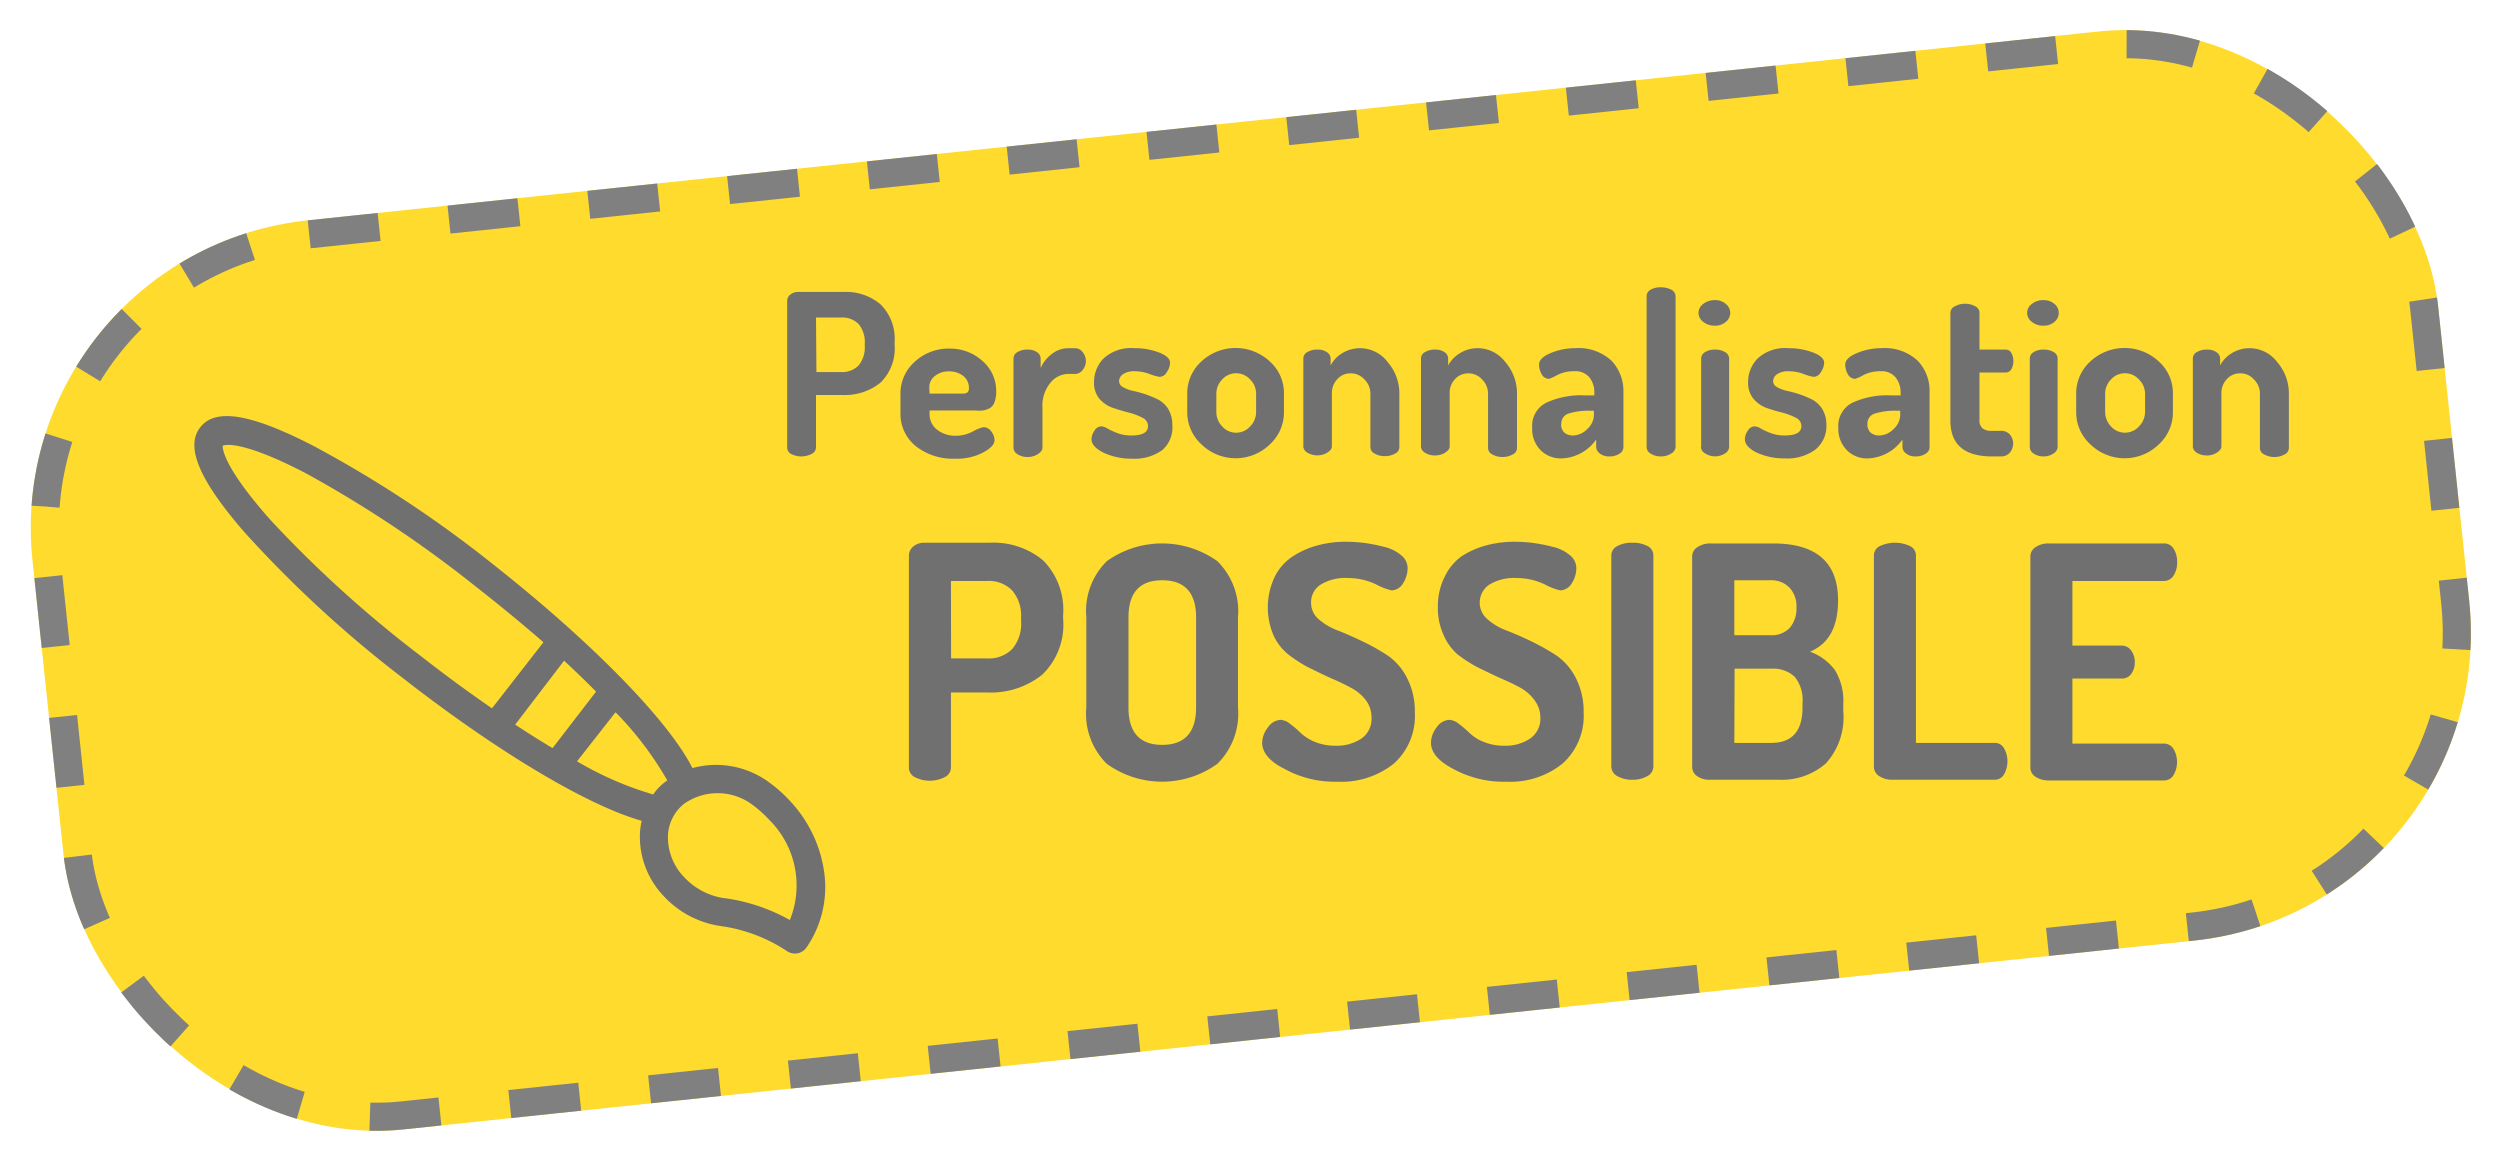 <svg id="Calque_1" data-name="Calque 1" xmlns="http://www.w3.org/2000/svg" viewBox="0 0 177.85 82.62"><defs><style>.cls-1{opacity:0.89;}.cls-2{fill:#fed613;}.cls-3{fill:none;stroke:#707070;stroke-miterlimit:4;stroke-width:2px;stroke-dasharray:5;}.cls-4{isolation:isolate;}.cls-5{fill:#707070;}</style></defs><title>Plan de travail 1</title><g class="cls-1"><rect class="cls-2" x="2.94" y="8.77" width="172.09" height="65.03" rx="22.01" transform="translate(-3.84 9.57) rotate(-6.02)"/><rect class="cls-3" x="3.94" y="9.77" width="170.09" height="63.03" rx="21.01" transform="translate(-3.84 9.57) rotate(-6.02)"/></g><g class="cls-4"><g class="cls-4"><path class="cls-5" d="M56,31.81V21.41a.56.56,0,0,1,.21-.44.84.84,0,0,1,.57-.2H60a3.81,3.81,0,0,1,2.64.88,3.44,3.44,0,0,1,1,2.72v.1a3.41,3.41,0,0,1-1,2.75,4.05,4.05,0,0,1-2.73.88H58.05v3.71a.53.53,0,0,1-.31.48,1.59,1.59,0,0,1-1.47,0A.52.52,0,0,1,56,31.81Zm2.08-5.34h1.79A1.62,1.62,0,0,0,61.08,26a2,2,0,0,0,.44-1.38v-.19a2,2,0,0,0-.44-1.38,1.62,1.62,0,0,0-1.24-.46H58.05Z"/><path class="cls-5" d="M64.06,29.33V28a3,3,0,0,1,1-2.25,3.53,3.53,0,0,1,2.48-.95,3.41,3.41,0,0,1,2.33.86,2.8,2.8,0,0,1,1,2.17,2.21,2.21,0,0,1-.12.78.8.8,0,0,1-.36.44,1.63,1.63,0,0,1-.46.15,2.7,2.7,0,0,1-.54,0H66.13v.24a1.38,1.38,0,0,0,.51,1.11A2.09,2.09,0,0,0,68,31a2.6,2.6,0,0,0,1.2-.3,2.6,2.6,0,0,1,.77-.31.68.68,0,0,1,.56.32,1,1,0,0,1,.22.6c0,.3-.27.59-.81.88a4,4,0,0,1-2,.44,4.24,4.24,0,0,1-2.8-.9A2.94,2.94,0,0,1,64.06,29.33ZM66.13,28h2.33a.59.59,0,0,0,.36-.08.4.4,0,0,0,.11-.32,1.07,1.07,0,0,0-.41-.86,1.58,1.58,0,0,0-1-.32,1.54,1.54,0,0,0-1,.32,1,1,0,0,0-.41.84Z"/><path class="cls-5" d="M72.1,31.81v-6.3a.51.51,0,0,1,.28-.46,1.3,1.3,0,0,1,.72-.18,1.17,1.17,0,0,1,.67.18.55.55,0,0,1,.26.47v.66a2.6,2.6,0,0,1,.8-1A1.89,1.89,0,0,1,76,24.77h.5a.7.7,0,0,1,.52.28,1,1,0,0,1,.23.63,1,1,0,0,1-.23.64.67.67,0,0,1-.52.28H76a1.67,1.67,0,0,0-1.29.65A2.56,2.56,0,0,0,74.16,29v2.86c0,.16-.11.3-.32.44a1.31,1.31,0,0,1-.74.21,1.29,1.29,0,0,1-.72-.2A.56.56,0,0,1,72.1,31.81Z"/><path class="cls-5" d="M77.65,31.24a1.09,1.09,0,0,1,.21-.6.58.58,0,0,1,.48-.31.91.91,0,0,1,.45.16,5.34,5.34,0,0,0,.7.32,2.77,2.77,0,0,0,1,.17c.79,0,1.18-.22,1.18-.67a.66.66,0,0,0-.39-.59,4.62,4.62,0,0,0-.94-.36c-.37-.09-.74-.2-1.12-.33a2.22,2.22,0,0,1-1-.65,1.77,1.77,0,0,1-.39-1.18,2.39,2.39,0,0,1,.69-1.71,2.88,2.88,0,0,1,2.17-.72,4.82,4.82,0,0,1,1.77.31c.52.2.78.45.78.73a1.23,1.23,0,0,1-.22.64.62.62,0,0,1-.53.36,3.5,3.5,0,0,1-.7-.2,3,3,0,0,0-1.06-.2,1.43,1.43,0,0,0-.84.21.62.62,0,0,0-.28.49.49.49,0,0,0,.28.43,2.52,2.52,0,0,0,.72.27,8.48,8.48,0,0,1,.91.25,7.37,7.37,0,0,1,.9.38,1.89,1.89,0,0,1,.7.68,2.18,2.18,0,0,1,.28,1.11A2.15,2.15,0,0,1,82.71,32a3.34,3.34,0,0,1-2.17.63,4.66,4.66,0,0,1-2-.41C77.93,31.92,77.65,31.6,77.65,31.24Z"/><path class="cls-5" d="M84.46,29.33V28a3.07,3.07,0,0,1,1-2.28,3.57,3.57,0,0,1,4.88,0,3,3,0,0,1,1,2.29v1.31a3.08,3.08,0,0,1-1,2.29,3.49,3.49,0,0,1-4.87,0A3.08,3.08,0,0,1,84.46,29.33Zm2.07,0a1.49,1.49,0,0,0,.41,1,1.33,1.33,0,0,0,2,0,1.46,1.46,0,0,0,.42-1V28a1.42,1.42,0,0,0-.42-1,1.34,1.34,0,0,0-2,0,1.46,1.46,0,0,0-.41,1Z"/><path class="cls-5" d="M92.72,31.81v-6.3a.51.51,0,0,1,.28-.46,1.35,1.35,0,0,1,.74-.18,1.11,1.11,0,0,1,.65.18.54.54,0,0,1,.27.47V26a2.19,2.19,0,0,1,.82-.87,2.42,2.42,0,0,1,1.32-.36,2.48,2.48,0,0,1,1.93,1A3.41,3.41,0,0,1,99.55,28v3.79a.51.51,0,0,1-.31.48,1.44,1.44,0,0,1-.73.18,1.41,1.41,0,0,1-.71-.18.51.51,0,0,1-.31-.47V28a1.39,1.39,0,0,0-.42-1,1.28,1.28,0,0,0-1-.44,1.22,1.22,0,0,0-.92.4,1.41,1.41,0,0,0-.4,1v3.79c0,.16-.1.3-.31.44a1.38,1.38,0,0,1-1.45,0A.56.56,0,0,1,92.72,31.81Z"/><path class="cls-5" d="M101.09,31.81v-6.3a.51.51,0,0,1,.28-.46,1.33,1.33,0,0,1,.74-.18,1.13,1.13,0,0,1,.65.18.53.53,0,0,1,.26.47V26a2.29,2.29,0,0,1,.83-.87,2.42,2.42,0,0,1,1.32-.36,2.49,2.49,0,0,1,1.93,1,3.41,3.41,0,0,1,.82,2.29v3.79a.51.51,0,0,1-.31.48,1.44,1.44,0,0,1-.73.18,1.39,1.39,0,0,1-.71-.18.51.51,0,0,1-.31-.47V28a1.39,1.39,0,0,0-.42-1,1.28,1.28,0,0,0-1-.44,1.25,1.25,0,0,0-.92.4,1.4,1.4,0,0,0-.39,1v3.79c0,.16-.1.3-.31.44a1.28,1.28,0,0,1-.73.21,1.3,1.3,0,0,1-.73-.2A.57.57,0,0,1,101.09,31.81Z"/><path class="cls-5" d="M109,30.42a1.83,1.83,0,0,1,1-1.77,5.88,5.88,0,0,1,2.77-.52h.65v-.21a1.68,1.68,0,0,0-.34-1.06,1.27,1.27,0,0,0-1.07-.45,2.6,2.6,0,0,0-1.23.27,2.77,2.77,0,0,1-.59.27.59.59,0,0,1-.51-.32,1.32,1.32,0,0,1-.19-.7c0-.31.27-.58.82-.81a4.47,4.47,0,0,1,1.74-.35,3.44,3.44,0,0,1,2.59.89,3.13,3.13,0,0,1,.85,2.23v3.92a.56.56,0,0,1-.29.47,1.25,1.25,0,0,1-.72.19,1.05,1.05,0,0,1-.67-.21.61.61,0,0,1-.26-.49v-.5a3.14,3.14,0,0,1-2.43,1.34,2.05,2.05,0,0,1-1.5-.56A2.15,2.15,0,0,1,109,30.42Zm2.06-.26a.8.8,0,0,0,.23.62.94.94,0,0,0,.62.2,1.45,1.45,0,0,0,1-.45,1.38,1.38,0,0,0,.48-1v-.31h-.24a4.8,4.8,0,0,0-1.53.19A.74.74,0,0,0,111.07,30.16Z"/><path class="cls-5" d="M117.14,31.81V21.08a.54.54,0,0,1,.28-.47,1.42,1.42,0,0,1,.74-.17,1.56,1.56,0,0,1,.74.17.54.54,0,0,1,.3.47V31.81a.57.57,0,0,1-.31.45,1.28,1.28,0,0,1-.73.21,1.3,1.3,0,0,1-.73-.2A.55.55,0,0,1,117.14,31.81Z"/><path class="cls-5" d="M120.83,22.26a.81.81,0,0,1,.34-.64,1.32,1.32,0,0,1,.84-.27,1.12,1.12,0,0,1,.76.27.82.82,0,0,1,.32.64.83.83,0,0,1-.32.64,1.12,1.12,0,0,1-.76.27,1.32,1.32,0,0,1-.84-.27A.83.83,0,0,1,120.83,22.26Zm.19,9.55v-6.3a.53.53,0,0,1,.28-.46,1.29,1.29,0,0,1,.71-.18,1.31,1.31,0,0,1,.71.18.52.52,0,0,1,.29.46v6.3a.57.57,0,0,1-.3.45,1.3,1.3,0,0,1-1.4,0A.57.57,0,0,1,121,31.81Z"/><path class="cls-5" d="M124.13,31.24a1.09,1.09,0,0,1,.21-.6.58.58,0,0,1,.48-.31.91.91,0,0,1,.45.16,5.34,5.34,0,0,0,.7.32,2.73,2.73,0,0,0,1,.17c.79,0,1.18-.22,1.18-.67a.66.66,0,0,0-.39-.59,4.62,4.62,0,0,0-.94-.36c-.37-.09-.74-.2-1.12-.33a2.22,2.22,0,0,1-.95-.65,1.77,1.77,0,0,1-.39-1.18,2.39,2.39,0,0,1,.69-1.71,2.88,2.88,0,0,1,2.17-.72,4.9,4.9,0,0,1,1.77.31c.52.2.78.45.78.73a1.23,1.23,0,0,1-.22.64.62.62,0,0,1-.53.36,3.5,3.5,0,0,1-.7-.2,3,3,0,0,0-1.06-.2,1.43,1.43,0,0,0-.84.21.62.62,0,0,0-.28.49.49.49,0,0,0,.28.43,2.52,2.52,0,0,0,.72.27,8.48,8.48,0,0,1,.91.25,7.37,7.37,0,0,1,.9.38,2,2,0,0,1,.7.68,2.18,2.18,0,0,1,.28,1.11,2.15,2.15,0,0,1-.78,1.75,3.36,3.36,0,0,1-2.17.63,4.66,4.66,0,0,1-2-.41C124.41,31.92,124.13,31.6,124.13,31.24Z"/><path class="cls-5" d="M130.78,30.42a1.83,1.83,0,0,1,1-1.77,5.91,5.91,0,0,1,2.77-.52h.66v-.21a1.69,1.69,0,0,0-.35-1.06,1.25,1.25,0,0,0-1.06-.45,2.6,2.6,0,0,0-1.23.27,2.77,2.77,0,0,1-.59.27.59.59,0,0,1-.52-.32,1.41,1.41,0,0,1-.19-.7c0-.31.28-.58.83-.81a4.42,4.42,0,0,1,1.73-.35,3.43,3.43,0,0,1,2.59.89,3.09,3.09,0,0,1,.85,2.23v3.92a.54.54,0,0,1-.29.47,1.25,1.25,0,0,1-.72.19,1,1,0,0,1-.66-.21.58.58,0,0,1-.26-.49v-.5a3.14,3.14,0,0,1-2.44,1.34,2,2,0,0,1-1.49-.56A2.15,2.15,0,0,1,130.78,30.42Zm2.07-.26a.77.77,0,0,0,.23.62.92.92,0,0,0,.62.2,1.45,1.45,0,0,0,1-.45,1.38,1.38,0,0,0,.48-1v-.31h-.24a4.8,4.8,0,0,0-1.53.19A.73.73,0,0,0,132.85,30.16Z"/><path class="cls-5" d="M138.75,29.91V22.24a.53.53,0,0,1,.32-.45,1.44,1.44,0,0,1,.71-.18,1.5,1.5,0,0,1,.72.17.53.53,0,0,1,.32.44v2.65h1.88a.45.45,0,0,1,.39.24,1.21,1.21,0,0,1,.14.58,1.15,1.15,0,0,1-.14.57.45.45,0,0,1-.39.24h-1.88v3.34a.78.78,0,0,0,.2.62,1,1,0,0,0,.69.19h.63a.82.82,0,0,1,.64.26,1,1,0,0,1,0,1.29.8.8,0,0,1-.64.27h-.63C139.74,32.47,138.75,31.62,138.75,29.91Z"/><path class="cls-5" d="M144.21,22.26a.78.78,0,0,1,.34-.64,1.27,1.27,0,0,1,.83-.27,1.15,1.15,0,0,1,.77.27.81.81,0,0,1,.31.64.82.82,0,0,1-.31.64,1.15,1.15,0,0,1-.77.27,1.27,1.27,0,0,1-.83-.27A.8.8,0,0,1,144.21,22.26Zm.19,9.55v-6.3a.51.51,0,0,1,.28-.46,1.25,1.25,0,0,1,.7-.18,1.33,1.33,0,0,1,.72.18.51.51,0,0,1,.28.46v6.3a.57.57,0,0,1-.3.45,1.18,1.18,0,0,1-.7.21,1.23,1.23,0,0,1-.7-.2A.56.56,0,0,1,144.4,31.81Z"/><path class="cls-5" d="M147.7,29.33V28a3.06,3.06,0,0,1,1-2.28,3.57,3.57,0,0,1,4.88,0,3,3,0,0,1,1,2.29v1.31a3.08,3.08,0,0,1-1,2.29,3.49,3.49,0,0,1-4.87,0A3.07,3.07,0,0,1,147.7,29.33Zm2.06,0a1.49,1.49,0,0,0,.41,1,1.33,1.33,0,0,0,2,0,1.47,1.47,0,0,0,.43-1V28a1.43,1.43,0,0,0-.43-1,1.34,1.34,0,0,0-2,0,1.46,1.46,0,0,0-.41,1Z"/><path class="cls-5" d="M156,31.81v-6.3a.51.51,0,0,1,.28-.46,1.37,1.37,0,0,1,.74-.18,1.11,1.11,0,0,1,.65.18.54.54,0,0,1,.27.47V26a2.19,2.19,0,0,1,.82-.87,2.42,2.42,0,0,1,1.32-.36,2.48,2.48,0,0,1,1.93,1,3.41,3.41,0,0,1,.82,2.29v3.79a.51.51,0,0,1-.31.48,1.44,1.44,0,0,1-.73.18,1.41,1.41,0,0,1-.71-.18.51.51,0,0,1-.31-.47V28a1.39,1.39,0,0,0-.42-1,1.26,1.26,0,0,0-1-.44,1.22,1.22,0,0,0-.92.4,1.41,1.41,0,0,0-.4,1v3.79c0,.16-.1.3-.31.44a1.26,1.26,0,0,1-.73.21,1.27,1.27,0,0,1-.72-.2A.56.56,0,0,1,156,31.81Z"/></g><g class="cls-4"><path class="cls-5" d="M64.66,54.53v-15a.84.84,0,0,1,.31-.65,1.18,1.18,0,0,1,.81-.27h4.63a5.52,5.52,0,0,1,3.79,1.25,5,5,0,0,1,1.43,3.92V44a4.94,4.94,0,0,1-1.49,4,5.84,5.84,0,0,1-3.92,1.26H67.65v5.34a.77.77,0,0,1-.45.69,2.35,2.35,0,0,1-2.11,0A.77.77,0,0,1,64.66,54.53Zm3-7.69h2.57A2.34,2.34,0,0,0,72,46.18a2.76,2.76,0,0,0,.64-2v-.28A2.72,2.72,0,0,0,72,42a2.31,2.31,0,0,0-1.78-.67H67.65Z"/><path class="cls-5" d="M77.28,50.34V43.92a5,5,0,0,1,1.46-4,6.76,6.76,0,0,1,7.86,0,5,5,0,0,1,1.47,4v6.42a5,5,0,0,1-1.47,4,6.72,6.72,0,0,1-7.86,0A5,5,0,0,1,77.28,50.34Zm3,0c0,1.76.8,2.65,2.4,2.65s2.41-.89,2.41-2.65V43.92c0-1.76-.81-2.64-2.41-2.64s-2.4.88-2.4,2.64Z"/><path class="cls-5" d="M89.79,52.83a1.83,1.83,0,0,1,.41-1.08,1.16,1.16,0,0,1,.91-.54,1.19,1.19,0,0,1,.67.29,7.26,7.26,0,0,1,.74.63,3.25,3.25,0,0,0,1,.64,3.75,3.75,0,0,0,1.48.28,3.16,3.16,0,0,0,1.84-.5,1.7,1.7,0,0,0,.73-1.5,2,2,0,0,0-.4-1.23,3.09,3.09,0,0,0-1.06-.89q-.66-.36-1.44-.69c-.52-.23-1-.48-1.57-.75a10,10,0,0,1-1.45-.93,3.8,3.8,0,0,1-1.06-1.38A5.07,5.07,0,0,1,90.7,41,3.72,3.72,0,0,1,92,39.56a6.06,6.06,0,0,1,1.77-.77,7.61,7.61,0,0,1,2-.25,11.22,11.22,0,0,1,1.26.08,11.83,11.83,0,0,1,1.42.28,2.9,2.9,0,0,1,1.22.59,1.2,1.2,0,0,1,.47.94,2.12,2.12,0,0,1-.32,1.06A1,1,0,0,1,99,42a4.53,4.53,0,0,1-1.13-.44,4.69,4.69,0,0,0-2-.44,3.36,3.36,0,0,0-1.92.47,1.49,1.49,0,0,0-.68,1.3,1.52,1.52,0,0,0,.55,1.17,4.46,4.46,0,0,0,1.37.8q.81.32,1.77.78a15,15,0,0,1,1.77,1,4.27,4.27,0,0,1,1.37,1.6,5.11,5.11,0,0,1,.55,2.44,4.54,4.54,0,0,1-1.5,3.65,6,6,0,0,1-4,1.28,7.38,7.38,0,0,1-3.75-.9C90.32,54.18,89.79,53.53,89.79,52.83Z"/><path class="cls-5" d="M101.8,52.83a1.81,1.81,0,0,1,.4-1.08,1.16,1.16,0,0,1,.91-.54,1.19,1.19,0,0,1,.68.29,8.53,8.53,0,0,1,.74.63,3,3,0,0,0,1,.64,3.67,3.67,0,0,0,1.47.28,3.14,3.14,0,0,0,1.84-.5,1.71,1.71,0,0,0,.74-1.5,2,2,0,0,0-.41-1.23,3.06,3.06,0,0,0-1-.89q-.66-.36-1.44-.69c-.52-.23-1-.48-1.58-.75a10,10,0,0,1-1.45-.93,3.78,3.78,0,0,1-1-1.38,4.59,4.59,0,0,1-.41-2,4.64,4.64,0,0,1,.5-2.18A3.77,3.77,0,0,1,104,39.56a6.06,6.06,0,0,1,1.77-.77,7.67,7.67,0,0,1,2-.25,11.54,11.54,0,0,1,1.27.08,12.08,12.08,0,0,1,1.41.28,2.84,2.84,0,0,1,1.22.59,1.17,1.17,0,0,1,.47.94,2,2,0,0,1-.32,1.06A1,1,0,0,1,111,42a4.38,4.38,0,0,1-1.13-.44,4.74,4.74,0,0,0-2-.44,3.38,3.38,0,0,0-1.92.47,1.54,1.54,0,0,0-.12,2.47,4.29,4.29,0,0,0,1.36.8c.55.21,1.14.47,1.78.78a16.76,16.76,0,0,1,1.77,1,4.36,4.36,0,0,1,1.37,1.6,5.23,5.23,0,0,1,.55,2.44,4.55,4.55,0,0,1-1.51,3.65,5.94,5.94,0,0,1-4,1.28,7.44,7.44,0,0,1-3.75-.9Q101.8,53.88,101.8,52.83Z"/><path class="cls-5" d="M114.63,54.53v-15a.74.74,0,0,1,.44-.69,2.16,2.16,0,0,1,1.06-.23,2.18,2.18,0,0,1,1.06.23.73.73,0,0,1,.43.69v15a.78.78,0,0,1-.44.69,2.09,2.09,0,0,1-1.05.25,2.05,2.05,0,0,1-1.06-.25A.78.78,0,0,1,114.63,54.53Z"/><path class="cls-5" d="M120.38,54.55V39.6a.78.78,0,0,1,.4-.69,1.63,1.63,0,0,1,.92-.25h4.43q4.63,0,4.63,4.05c0,1.87-.65,3.09-2,3.65a3.84,3.84,0,0,1,1.77,1.3,4.2,4.2,0,0,1,.6,2.45v.48a4.88,4.88,0,0,1-1.24,3.72,4.75,4.75,0,0,1-3.36,1.16H121.7a1.51,1.51,0,0,1-1-.28A.79.79,0,0,1,120.38,54.55Zm3-9.36h2.58a1.76,1.76,0,0,0,1.37-.53,2.12,2.12,0,0,0,.47-1.45,1.94,1.94,0,0,0-.5-1.41,1.78,1.78,0,0,0-1.37-.52h-2.55Zm0,7.66H126c1.49,0,2.23-.84,2.23-2.51V50a2.6,2.6,0,0,0-.56-1.86,2.25,2.25,0,0,0-1.67-.57h-2.6Z"/><path class="cls-5" d="M133.31,54.53v-15a.74.74,0,0,1,.44-.69,2.53,2.53,0,0,1,2.11,0,.74.74,0,0,1,.44.69V52.85h5.61a.74.74,0,0,1,.66.39,1.88,1.88,0,0,1,0,1.84.74.74,0,0,1-.66.39h-7.29a1.65,1.65,0,0,1-.92-.25A.79.79,0,0,1,133.31,54.53Z"/><path class="cls-5" d="M144.44,54.53V39.6a.79.79,0,0,1,.39-.69,1.65,1.65,0,0,1,.92-.25h8.19a.77.77,0,0,1,.7.39,1.67,1.67,0,0,1,.24.89,1.7,1.7,0,0,1-.25,1,.79.79,0,0,1-.69.39h-6.51v4.6h3.5a.8.8,0,0,1,.69.36,1.37,1.37,0,0,1,.25.84,1.39,1.39,0,0,1-.24.79.79.79,0,0,1-.7.35h-3.5v4.63h6.51a.79.79,0,0,1,.69.39,1.85,1.85,0,0,1,0,1.84.77.77,0,0,1-.7.39h-8.19a1.65,1.65,0,0,1-.92-.25A.79.79,0,0,1,144.44,54.53Z"/></g></g><path class="cls-5" d="M14.24,30.41c-1.07,1.37-.07,3.74,3.14,7.44A83.93,83.93,0,0,0,28.65,48.23c6.73,5.25,13.17,9.09,17,10.16a5.32,5.32,0,0,0-.12.8,6.11,6.11,0,0,0,1.67,4.54,6.84,6.84,0,0,0,4.15,2.16A11.33,11.33,0,0,1,56,67.67a1,1,0,0,0,1.37-.26,7.58,7.58,0,0,0,1.27-5.31A9.27,9.27,0,0,0,56.22,57a10.12,10.12,0,0,0-1.46-1.31,6.37,6.37,0,0,0-5.5-1.05c-1.72-3.41-7.21-9-14.24-14.54a83.64,83.64,0,0,0-12.8-8.42C17.85,29.44,15.31,29,14.24,30.41ZM53.58,57.29a8.27,8.27,0,0,1,1.16,1.05,6.56,6.56,0,0,1,1.45,7.11,13.12,13.12,0,0,0-4.6-1.55h-.05a4.86,4.86,0,0,1-2.88-1.51,4.08,4.08,0,0,1-1.14-3,3.06,3.06,0,0,1,1.12-2.19A4.14,4.14,0,0,1,53.58,57.29Zm-6.11-1.77a3.7,3.7,0,0,0-1,1,23.75,23.75,0,0,1-5.42-2.36l2.74-3.49a23.68,23.68,0,0,1,3.67,4.83Zm-5.08-6.3-3.08,4c-.86-.51-1.75-1.07-2.66-1.67L40.13,47c.81.76,1.57,1.48,2.26,2.19ZM21.8,33.69a84.79,84.79,0,0,1,12,8q2.67,2.09,4.86,4L35,50.39c-1.66-1.14-3.38-2.4-5.09-3.74A84.2,84.2,0,0,1,19.25,37c-3.24-3.65-3.42-5-3.41-5.29C16.1,31.59,17.47,31.43,21.8,33.69Z"/></svg>
